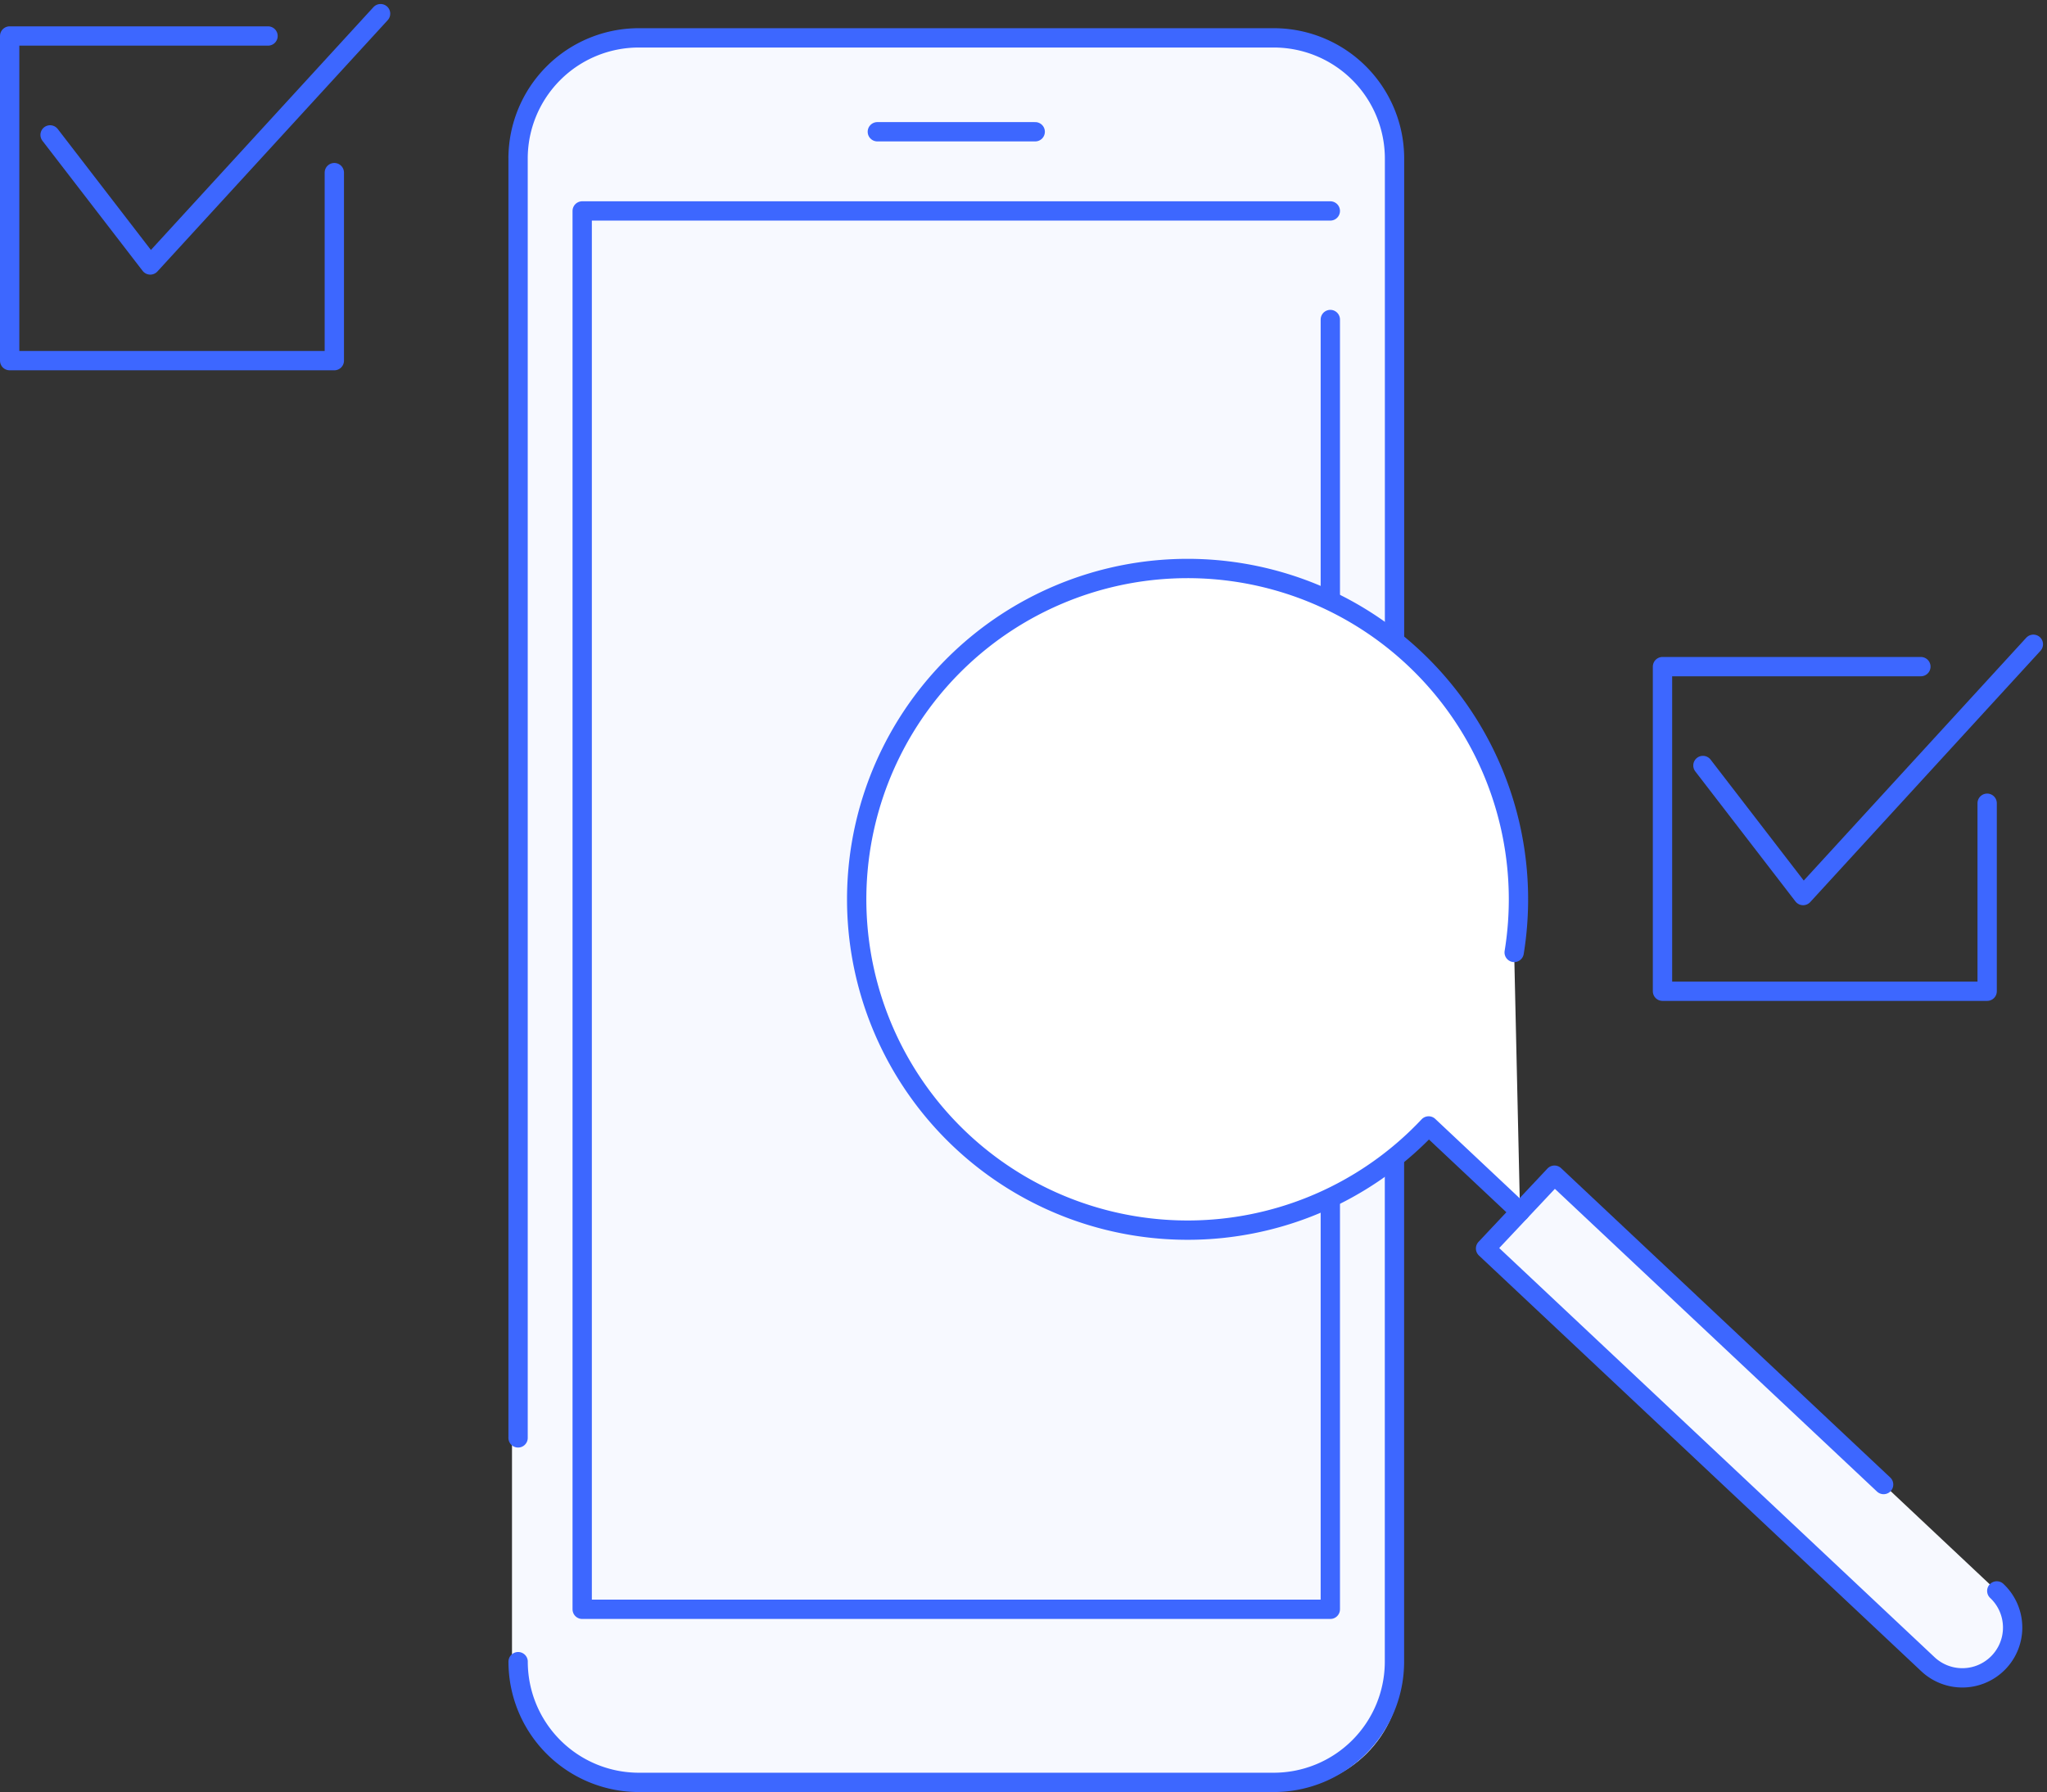 <svg xmlns="http://www.w3.org/2000/svg" width="158.923" height="139.156" viewBox="0 0 158.923 139.156">
  <rect x="0" y="0" width="158.923" height="139.156" fill="#333333" stroke="none"/>
  <g id="グループ_1716" data-name="グループ 1716" transform="translate(0.443 0.753)">
    <g id="グループ_1655" data-name="グループ 1655" transform="translate(0.307 0.307)">
      <rect id="長方形_1070" data-name="長方形 1070" width="69" height="136" rx="9" transform="translate(39 1.733)" fill="#f7f9ff"/>
      <path id="パス_2159" data-name="パス 2159" d="M134.962,149.351v39.143a9.375,9.375,0,0,1-9.375,9.374H76.3a9.374,9.374,0,0,1-9.374-9.374" transform="translate(-27.45 -60.522)" fill="none" stroke="#3d67ff" stroke-linecap="round" stroke-linejoin="round" stroke-width="1.5"/>
      <path id="パス_2160" data-name="パス 2160" d="M66.922,112.855V13.514A9.373,9.373,0,0,1,76.3,4.14h49.292a9.375,9.375,0,0,1,9.375,9.374V50.769" transform="translate(-27.45 -2.26)" fill="none" stroke="#3d67ff" stroke-linecap="round" stroke-linejoin="round" stroke-width="1.5"/>
      <path id="パス_2161" data-name="パス 2161" d="M133.317,103.7v31.472H75.235V26.586h58.082" transform="translate(-30.785 -11.266)" fill="#f7f9ff" stroke="#3d67ff" stroke-linecap="round" stroke-linejoin="round" stroke-width="1.5"/>
      <line id="線_604" data-name="線 604" y2="21.771" transform="translate(102.532 23.751)" fill="none" stroke="#3d67ff" stroke-linecap="round" stroke-linejoin="round" stroke-width="1.5"/>
      <line id="線_605" data-name="線 605" x2="12.257" transform="translate(67.364 9.171)" fill="none" stroke="#3d67ff" stroke-linecap="round" stroke-linejoin="round" stroke-width="1.5"/>
      <path id="パス_2162" data-name="パス 2162" d="M187.967,248.582l7.778,10.1,17.876-19.513" transform="translate(-56.507 -190.2)" fill="none" stroke="#3d67ff" stroke-linecap="round" stroke-linejoin="round" stroke-width="1.5"/>
      <path id="パス_2163" data-name="パス 2163" d="M207.931,252.677v14.6H182.725V242.07h20.06" transform="translate(-54.404 -191.365)" fill="none" stroke="#3d67ff" stroke-linecap="round" stroke-linejoin="round" stroke-width="1.5"/>
      <path id="パス_2164" data-name="パス 2164" d="M6.242,10.415l7.778,10.1L31.9,1" transform="translate(-3.103 -1)" fill="none" stroke="#3d67ff" stroke-linecap="round" stroke-linejoin="round" stroke-width="1.5"/>
      <path id="パス_2165" data-name="パス 2165" d="M26.206,14.51v14.6H1V3.9H21.059" transform="translate(-1 -2.165)" fill="none" stroke="#3d67ff" stroke-linecap="round" stroke-linejoin="round" stroke-width="1.5"/>
      <path id="パス_2166" data-name="パス 2166" d="M223.269,175.655l-25.554-24.021-5.349,5.691,34.341,32.282a3.905,3.905,0,0,0,5.349-5.691" transform="translate(-77.781 -61.438)" fill="#f7f9ff" stroke="#3d67ff" stroke-linecap="round" stroke-linejoin="round" stroke-width="1.5"/>
      <path id="パス_2167" data-name="パス 2167" d="M161.87,102.768a25.689,25.689,0,1,0-6.641,13.474l7.095,6.669" transform="translate(-45.064 -29.87)" fill="#fff" stroke="#3d67ff" stroke-linecap="round" stroke-linejoin="round" stroke-width="1.5"/>
    </g>
  </g>
</svg>
